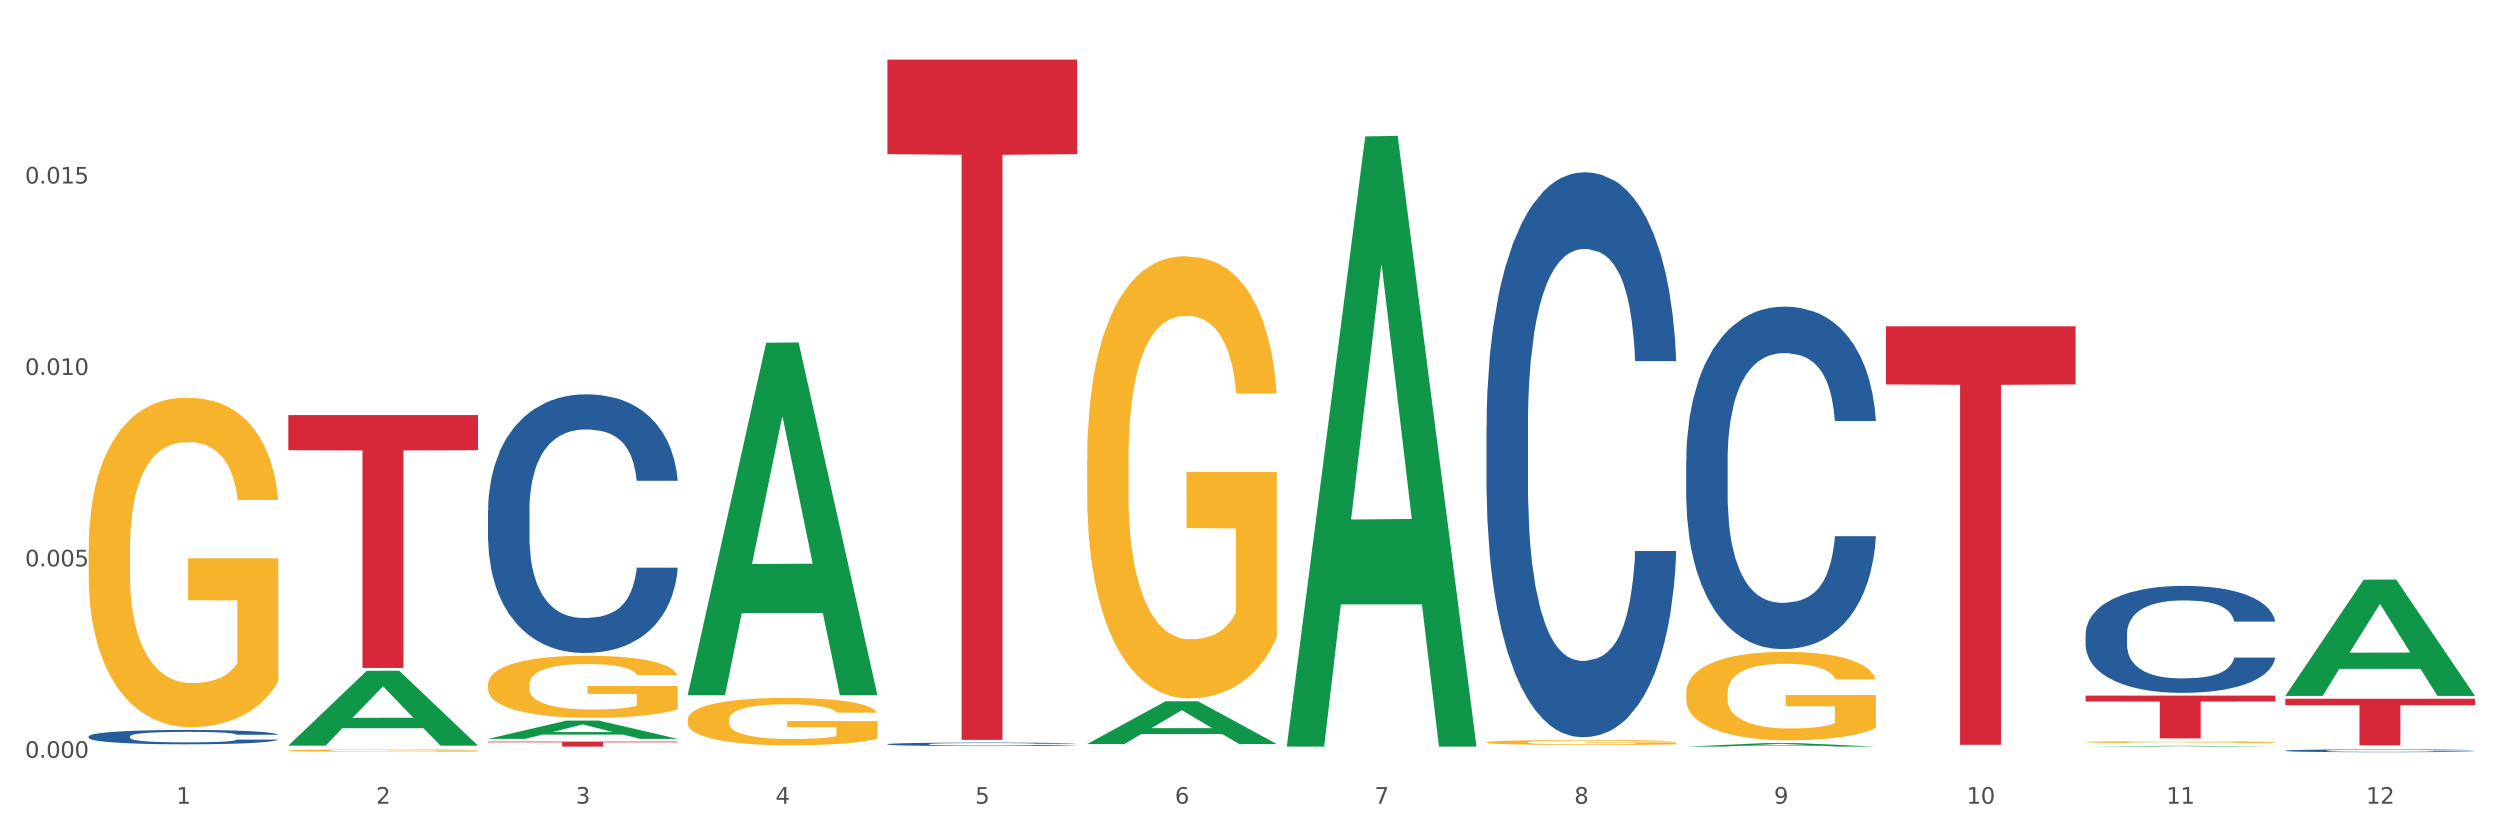 <?xml version="1.0" encoding="utf-8" standalone="no"?>
<!DOCTYPE svg PUBLIC "-//W3C//DTD SVG 1.1//EN"
  "http://www.w3.org/Graphics/SVG/1.1/DTD/svg11.dtd">
<svg xmlns:xlink="http://www.w3.org/1999/xlink" width="1080pt" height="360pt" viewBox="0 0 1080 360" xmlns="http://www.w3.org/2000/svg" version="1.1">
 <rect x="0" y="0" width="1080" height="360" fill="#333333" stroke="none"/>
 <defs>
  <style type="text/css">*{stroke-linejoin: round; stroke-linecap: butt}</style>
 </defs>
 <g id="figure_1">
  <g id="patch_1">
   <path d="M 0 360 
L 1080 360 
L 1080 0 
L 0 0 
z
" style="fill: #ffffff; stroke: #ffffff; stroke-linejoin: miter"/>
  </g>
  <g id="axes_1">
   <g id="matplotlib.axis_1">
    <g id="xtick_1">
     <g id="text_1">
      <!-- 1 -->
      <g style="fill: #4d4d4d" transform="translate(76.207 347.204) scale(0.096 -0.096)">
       <defs>
        <path id="DejaVuSans-31" d="M 794 531 
L 1825 531 
L 1825 4091 
L 703 3866 
L 703 4441 
L 1819 4666 
L 2450 4666 
L 2450 531 
L 3481 531 
L 3481 0 
L 794 0 
L 794 531 
z
" transform="scale(0.016)"/>
       </defs>
       <use xlink:href="#DejaVuSans-31"/>
      </g>
     </g>
    </g>
    <g id="xtick_2">
     <g id="text_2">
      <!-- 2 -->
      <g style="fill: #4d4d4d" transform="translate(162.476 347.204) scale(0.096 -0.096)">
       <defs>
        <path id="DejaVuSans-32" d="M 1228 531 
L 3431 531 
L 3431 0 
L 469 0 
L 469 531 
Q 828 903 1448 1529 
Q 2069 2156 2228 2338 
Q 2531 2678 2651 2914 
Q 2772 3150 2772 3378 
Q 2772 3750 2511 3984 
Q 2250 4219 1831 4219 
Q 1534 4219 1204 4116 
Q 875 4013 500 3803 
L 500 4441 
Q 881 4594 1212 4672 
Q 1544 4750 1819 4750 
Q 2544 4750 2975 4387 
Q 3406 4025 3406 3419 
Q 3406 3131 3298 2873 
Q 3191 2616 2906 2266 
Q 2828 2175 2409 1742 
Q 1991 1309 1228 531 
z
" transform="scale(0.016)"/>
       </defs>
       <use xlink:href="#DejaVuSans-32"/>
      </g>
     </g>
    </g>
    <g id="xtick_3">
     <g id="text_3">
      <!-- 3 -->
      <g style="fill: #4d4d4d" transform="translate(248.745 347.204) scale(0.096 -0.096)">
       <defs>
        <path id="DejaVuSans-33" d="M 2597 2516 
Q 3050 2419 3304 2112 
Q 3559 1806 3559 1356 
Q 3559 666 3084 287 
Q 2609 -91 1734 -91 
Q 1441 -91 1130 -33 
Q 819 25 488 141 
L 488 750 
Q 750 597 1062 519 
Q 1375 441 1716 441 
Q 2309 441 2620 675 
Q 2931 909 2931 1356 
Q 2931 1769 2642 2001 
Q 2353 2234 1838 2234 
L 1294 2234 
L 1294 2753 
L 1863 2753 
Q 2328 2753 2575 2939 
Q 2822 3125 2822 3475 
Q 2822 3834 2567 4026 
Q 2313 4219 1838 4219 
Q 1578 4219 1281 4162 
Q 984 4106 628 3988 
L 628 4550 
Q 988 4650 1302 4700 
Q 1616 4750 1894 4750 
Q 2613 4750 3031 4423 
Q 3450 4097 3450 3541 
Q 3450 3153 3228 2886 
Q 3006 2619 2597 2516 
z
" transform="scale(0.016)"/>
       </defs>
       <use xlink:href="#DejaVuSans-33"/>
      </g>
     </g>
    </g>
    <g id="xtick_4">
     <g id="text_4">
      <!-- 4 -->
      <g style="fill: #4d4d4d" transform="translate(335.014 347.204) scale(0.096 -0.096)">
       <defs>
        <path id="DejaVuSans-34" d="M 2419 4116 
L 825 1625 
L 2419 1625 
L 2419 4116 
z
M 2253 4666 
L 3047 4666 
L 3047 1625 
L 3713 1625 
L 3713 1100 
L 3047 1100 
L 3047 0 
L 2419 0 
L 2419 1100 
L 313 1100 
L 313 1709 
L 2253 4666 
z
" transform="scale(0.016)"/>
       </defs>
       <use xlink:href="#DejaVuSans-34"/>
      </g>
     </g>
    </g>
    <g id="xtick_5">
     <g id="text_5">
      <!-- 5 -->
      <g style="fill: #4d4d4d" transform="translate(421.284 347.204) scale(0.096 -0.096)">
       <defs>
        <path id="DejaVuSans-35" d="M 691 4666 
L 3169 4666 
L 3169 4134 
L 1269 4134 
L 1269 2991 
Q 1406 3038 1543 3061 
Q 1681 3084 1819 3084 
Q 2600 3084 3056 2656 
Q 3513 2228 3513 1497 
Q 3513 744 3044 326 
Q 2575 -91 1722 -91 
Q 1428 -91 1123 -41 
Q 819 9 494 109 
L 494 744 
Q 775 591 1075 516 
Q 1375 441 1709 441 
Q 2250 441 2565 725 
Q 2881 1009 2881 1497 
Q 2881 1984 2565 2268 
Q 2250 2553 1709 2553 
Q 1456 2553 1204 2497 
Q 953 2441 691 2322 
L 691 4666 
z
" transform="scale(0.016)"/>
       </defs>
       <use xlink:href="#DejaVuSans-35"/>
      </g>
     </g>
    </g>
    <g id="xtick_6">
     <g id="text_6">
      <!-- 6 -->
      <g style="fill: #4d4d4d" transform="translate(507.553 347.204) scale(0.096 -0.096)">
       <defs>
        <path id="DejaVuSans-36" d="M 2113 2584 
Q 1688 2584 1439 2293 
Q 1191 2003 1191 1497 
Q 1191 994 1439 701 
Q 1688 409 2113 409 
Q 2538 409 2786 701 
Q 3034 994 3034 1497 
Q 3034 2003 2786 2293 
Q 2538 2584 2113 2584 
z
M 3366 4563 
L 3366 3988 
Q 3128 4100 2886 4159 
Q 2644 4219 2406 4219 
Q 1781 4219 1451 3797 
Q 1122 3375 1075 2522 
Q 1259 2794 1537 2939 
Q 1816 3084 2150 3084 
Q 2853 3084 3261 2657 
Q 3669 2231 3669 1497 
Q 3669 778 3244 343 
Q 2819 -91 2113 -91 
Q 1303 -91 875 529 
Q 447 1150 447 2328 
Q 447 3434 972 4092 
Q 1497 4750 2381 4750 
Q 2619 4750 2861 4703 
Q 3103 4656 3366 4563 
z
" transform="scale(0.016)"/>
       </defs>
       <use xlink:href="#DejaVuSans-36"/>
      </g>
     </g>
    </g>
    <g id="xtick_7">
     <g id="text_7">
      <!-- 7 -->
      <g style="fill: #4d4d4d" transform="translate(593.822 347.204) scale(0.096 -0.096)">
       <defs>
        <path id="DejaVuSans-37" d="M 525 4666 
L 3525 4666 
L 3525 4397 
L 1831 0 
L 1172 0 
L 2766 4134 
L 525 4134 
L 525 4666 
z
" transform="scale(0.016)"/>
       </defs>
       <use xlink:href="#DejaVuSans-37"/>
      </g>
     </g>
    </g>
    <g id="xtick_8">
     <g id="text_8">
      <!-- 8 -->
      <g style="fill: #4d4d4d" transform="translate(680.091 347.204) scale(0.096 -0.096)">
       <defs>
        <path id="DejaVuSans-38" d="M 2034 2216 
Q 1584 2216 1326 1975 
Q 1069 1734 1069 1313 
Q 1069 891 1326 650 
Q 1584 409 2034 409 
Q 2484 409 2743 651 
Q 3003 894 3003 1313 
Q 3003 1734 2745 1975 
Q 2488 2216 2034 2216 
z
M 1403 2484 
Q 997 2584 770 2862 
Q 544 3141 544 3541 
Q 544 4100 942 4425 
Q 1341 4750 2034 4750 
Q 2731 4750 3128 4425 
Q 3525 4100 3525 3541 
Q 3525 3141 3298 2862 
Q 3072 2584 2669 2484 
Q 3125 2378 3379 2068 
Q 3634 1759 3634 1313 
Q 3634 634 3220 271 
Q 2806 -91 2034 -91 
Q 1263 -91 848 271 
Q 434 634 434 1313 
Q 434 1759 690 2068 
Q 947 2378 1403 2484 
z
M 1172 3481 
Q 1172 3119 1398 2916 
Q 1625 2713 2034 2713 
Q 2441 2713 2670 2916 
Q 2900 3119 2900 3481 
Q 2900 3844 2670 4047 
Q 2441 4250 2034 4250 
Q 1625 4250 1398 4047 
Q 1172 3844 1172 3481 
z
" transform="scale(0.016)"/>
       </defs>
       <use xlink:href="#DejaVuSans-38"/>
      </g>
     </g>
    </g>
    <g id="xtick_9">
     <g id="text_9">
      <!-- 9 -->
      <g style="fill: #4d4d4d" transform="translate(766.361 347.204) scale(0.096 -0.096)">
       <defs>
        <path id="DejaVuSans-39" d="M 703 97 
L 703 672 
Q 941 559 1184 500 
Q 1428 441 1663 441 
Q 2288 441 2617 861 
Q 2947 1281 2994 2138 
Q 2813 1869 2534 1725 
Q 2256 1581 1919 1581 
Q 1219 1581 811 2004 
Q 403 2428 403 3163 
Q 403 3881 828 4315 
Q 1253 4750 1959 4750 
Q 2769 4750 3195 4129 
Q 3622 3509 3622 2328 
Q 3622 1225 3098 567 
Q 2575 -91 1691 -91 
Q 1453 -91 1209 -44 
Q 966 3 703 97 
z
M 1959 2075 
Q 2384 2075 2632 2365 
Q 2881 2656 2881 3163 
Q 2881 3666 2632 3958 
Q 2384 4250 1959 4250 
Q 1534 4250 1286 3958 
Q 1038 3666 1038 3163 
Q 1038 2656 1286 2365 
Q 1534 2075 1959 2075 
z
" transform="scale(0.016)"/>
       </defs>
       <use xlink:href="#DejaVuSans-39"/>
      </g>
     </g>
    </g>
    <g id="xtick_10">
     <g id="text_10">
      <!-- 10 -->
      <g style="fill: #4d4d4d" transform="translate(849.576 347.204) scale(0.096 -0.096)">
       <defs>
        <path id="DejaVuSans-30" d="M 2034 4250 
Q 1547 4250 1301 3770 
Q 1056 3291 1056 2328 
Q 1056 1369 1301 889 
Q 1547 409 2034 409 
Q 2525 409 2770 889 
Q 3016 1369 3016 2328 
Q 3016 3291 2770 3770 
Q 2525 4250 2034 4250 
z
M 2034 4750 
Q 2819 4750 3233 4129 
Q 3647 3509 3647 2328 
Q 3647 1150 3233 529 
Q 2819 -91 2034 -91 
Q 1250 -91 836 529 
Q 422 1150 422 2328 
Q 422 3509 836 4129 
Q 1250 4750 2034 4750 
z
" transform="scale(0.016)"/>
       </defs>
       <use xlink:href="#DejaVuSans-31"/>
       <use xlink:href="#DejaVuSans-30" transform="translate(63.623 0)"/>
      </g>
     </g>
    </g>
    <g id="xtick_11">
     <g id="text_11">
      <!-- 11 -->
      <g style="fill: #4d4d4d" transform="translate(935.845 347.204) scale(0.096 -0.096)">
       <use xlink:href="#DejaVuSans-31"/>
       <use xlink:href="#DejaVuSans-31" transform="translate(63.623 0)"/>
      </g>
     </g>
    </g>
    <g id="xtick_12">
     <g id="text_12">
      <!-- 12 -->
      <g style="fill: #4d4d4d" transform="translate(1022.114 347.204) scale(0.096 -0.096)">
       <use xlink:href="#DejaVuSans-31"/>
       <use xlink:href="#DejaVuSans-32" transform="translate(63.623 0)"/>
      </g>
     </g>
    </g>
    <g id="xtick_13"/>
    <g id="xtick_14"/>
    <g id="xtick_15"/>
    <g id="xtick_16"/>
    <g id="xtick_17"/>
    <g id="xtick_18"/>
    <g id="xtick_19"/>
    <g id="xtick_20"/>
    <g id="xtick_21"/>
    <g id="xtick_22"/>
    <g id="xtick_23"/>
   </g>
   <g id="matplotlib.axis_2">
    <g id="ytick_1">
     <g id="text_13">
      <!-- 0.000 -->
      <g style="fill: #4d4d4d" transform="translate(10.8 327.382) scale(0.096 -0.096)">
       <defs>
        <path id="DejaVuSans-2e" d="M 684 794 
L 1344 794 
L 1344 0 
L 684 0 
L 684 794 
z
" transform="scale(0.016)"/>
       </defs>
       <use xlink:href="#DejaVuSans-30"/>
       <use xlink:href="#DejaVuSans-2e" transform="translate(63.623 0)"/>
       <use xlink:href="#DejaVuSans-30" transform="translate(95.41 0)"/>
       <use xlink:href="#DejaVuSans-30" transform="translate(159.033 0)"/>
       <use xlink:href="#DejaVuSans-30" transform="translate(222.656 0)"/>
      </g>
     </g>
    </g>
    <g id="ytick_2">
     <g id="text_14">
      <!-- 0.005 -->
      <g style="fill: #4d4d4d" transform="translate(10.8 244.681) scale(0.096 -0.096)">
       <use xlink:href="#DejaVuSans-30"/>
       <use xlink:href="#DejaVuSans-2e" transform="translate(63.623 0)"/>
       <use xlink:href="#DejaVuSans-30" transform="translate(95.41 0)"/>
       <use xlink:href="#DejaVuSans-30" transform="translate(159.033 0)"/>
       <use xlink:href="#DejaVuSans-35" transform="translate(222.656 0)"/>
      </g>
     </g>
    </g>
    <g id="ytick_3">
     <g id="text_15">
      <!-- 0.010 -->
      <g style="fill: #4d4d4d" transform="translate(10.8 161.98) scale(0.096 -0.096)">
       <use xlink:href="#DejaVuSans-30"/>
       <use xlink:href="#DejaVuSans-2e" transform="translate(63.623 0)"/>
       <use xlink:href="#DejaVuSans-30" transform="translate(95.41 0)"/>
       <use xlink:href="#DejaVuSans-31" transform="translate(159.033 0)"/>
       <use xlink:href="#DejaVuSans-30" transform="translate(222.656 0)"/>
      </g>
     </g>
    </g>
    <g id="ytick_4">
     <g id="text_16">
      <!-- 0.015 -->
      <g style="fill: #4d4d4d" transform="translate(10.8 79.28) scale(0.096 -0.096)">
       <use xlink:href="#DejaVuSans-30"/>
       <use xlink:href="#DejaVuSans-2e" transform="translate(63.623 0)"/>
       <use xlink:href="#DejaVuSans-30" transform="translate(95.41 0)"/>
       <use xlink:href="#DejaVuSans-31" transform="translate(159.033 0)"/>
       <use xlink:href="#DejaVuSans-35" transform="translate(222.656 0)"/>
      </g>
     </g>
    </g>
    <g id="ytick_5"/>
    <g id="ytick_6"/>
    <g id="ytick_7"/>
    <g id="ytick_8"/>
   </g>
   <g id="PolyCollection_1">
    <path d="M 124.552 322.065 
L 124.637 322.034 
L 158.433 289.783 
L 172.458 289.752 
L 206.508 322.126 
L 190.286 322.126 
L 182.935 314.587 
L 148.041 314.587 
L 147.787 314.709 
L 140.69 322.126 
L 124.552 322.126 
L 124.552 322.065 
L 152.434 310.088 
L 178.542 310.058 
L 165.615 296.652 
L 165.446 296.592 
L 165.277 296.683 
L 152.35 310.058 
L 152.434 310.088 
L 124.552 322.065 
z
" clip-path="url(#p3c1f4d6b9f)" style="fill: #109648"/>
    <path d="M 297.091 310.964 
L 297.187 310.946 
L 297.187 310.273 
L 297.381 309.693 
L 298.348 308.291 
L 299.8 307.132 
L 300.864 306.516 
L 301.929 306.011 
L 303.186 305.506 
L 304.735 304.983 
L 307.541 304.216 
L 309.282 303.824 
L 311.411 303.413 
L 315.282 302.814 
L 318.088 302.478 
L 320.99 302.198 
L 325.732 301.861 
L 328.828 301.711 
L 332.118 301.599 
L 336.085 301.525 
L 339.084 301.506 
L 345.664 301.562 
L 351.276 301.73 
L 353.986 301.861 
L 357.469 302.085 
L 359.307 302.235 
L 362.307 302.534 
L 365.403 302.927 
L 367.532 303.263 
L 370.725 303.899 
L 373.144 304.534 
L 375.369 305.319 
L 376.531 305.861 
L 377.401 306.366 
L 378.176 306.945 
L 378.95 307.861 
L 361.533 307.861 
L 360.855 307.207 
L 359.791 306.59 
L 358.243 305.992 
L 356.888 305.618 
L 354.566 305.151 
L 352.437 304.852 
L 350.212 304.628 
L 347.503 304.441 
L 345.374 304.347 
L 342.374 304.272 
L 336.472 304.291 
L 332.505 304.441 
L 329.796 304.628 
L 328.054 304.796 
L 326.506 304.983 
L 324.764 305.244 
L 322.732 305.637 
L 321.281 305.992 
L 319.829 306.441 
L 318.668 306.889 
L 317.604 307.413 
L 316.733 307.974 
L 316.056 308.553 
L 315.475 309.263 
L 314.991 310.441 
L 314.991 313.002 
L 315.185 313.581 
L 315.669 314.348 
L 316.249 314.927 
L 317.217 315.619 
L 318.088 316.086 
L 319.732 316.759 
L 321.571 317.32 
L 323.022 317.675 
L 324.474 317.974 
L 326.989 318.385 
L 329.796 318.722 
L 332.215 318.928 
L 335.504 319.114 
L 337.73 319.189 
L 339.665 319.227 
L 344.406 319.227 
L 347.793 319.171 
L 351.567 319.04 
L 354.469 318.871 
L 356.888 318.666 
L 359.598 318.329 
L 361.339 318.012 
L 361.339 314.105 
L 340.052 314.086 
L 340.052 311.488 
L 379.046 311.488 
L 379.046 319.114 
L 377.401 319.507 
L 375.563 319.862 
L 373.628 320.18 
L 370.725 320.573 
L 367.242 320.946 
L 364.145 321.208 
L 360.855 321.432 
L 356.985 321.638 
L 351.954 321.825 
L 348.857 321.9 
L 344.987 321.956 
L 340.439 321.974 
L 336.472 321.937 
L 332.602 321.844 
L 328.538 321.675 
L 324.57 321.432 
L 321.571 321.189 
L 318.571 320.89 
L 315.378 320.498 
L 312.863 320.124 
L 310.927 319.787 
L 308.799 319.357 
L 306.476 318.797 
L 304.735 318.292 
L 303.186 317.769 
L 301.542 317.096 
L 300.38 316.516 
L 299.219 315.787 
L 298.542 315.245 
L 297.768 314.404 
L 297.187 313.226 
L 297.091 310.964 
z
" clip-path="url(#p3c1f4d6b9f)" style="fill: #f7b32b"/>
    <path d="M 469.629 198.977 
L 469.726 198.803 
L 469.726 192.522 
L 469.919 187.113 
L 470.887 174.026 
L 472.338 163.209 
L 473.403 157.451 
L 474.467 152.74 
L 475.725 148.029 
L 477.273 143.143 
L 480.079 135.989 
L 481.821 132.325 
L 483.95 128.487 
L 487.82 122.903 
L 490.626 119.762 
L 493.529 117.145 
L 498.27 114.005 
L 501.366 112.609 
L 504.656 111.562 
L 508.623 110.864 
L 511.623 110.689 
L 518.203 111.213 
L 523.815 112.783 
L 526.524 114.005 
L 530.007 116.098 
L 531.846 117.494 
L 534.845 120.286 
L 537.942 123.95 
L 540.07 127.091 
L 543.263 133.023 
L 545.682 138.956 
L 547.908 146.284 
L 549.069 151.344 
L 549.94 156.055 
L 550.714 161.464 
L 551.488 170.013 
L 534.071 170.013 
L 533.394 163.906 
L 532.33 158.149 
L 530.781 152.565 
L 529.427 149.075 
L 527.104 144.713 
L 524.976 141.922 
L 522.75 139.828 
L 520.041 138.083 
L 517.912 137.211 
L 514.913 136.513 
L 509.01 136.687 
L 505.043 138.083 
L 502.334 139.828 
L 500.592 141.398 
L 499.044 143.143 
L 497.302 145.586 
L 495.27 149.25 
L 493.819 152.565 
L 492.368 156.753 
L 491.207 160.94 
L 490.142 165.826 
L 489.271 171.06 
L 488.594 176.469 
L 488.013 183.099 
L 487.53 194.092 
L 487.53 217.996 
L 487.723 223.405 
L 488.207 230.559 
L 488.788 235.968 
L 489.755 242.423 
L 490.626 246.785 
L 492.271 253.067 
L 494.109 258.301 
L 495.561 261.616 
L 497.012 264.408 
L 499.528 268.247 
L 502.334 271.387 
L 504.753 273.307 
L 508.043 275.052 
L 510.268 275.749 
L 512.203 276.098 
L 516.945 276.098 
L 520.331 275.575 
L 524.105 274.354 
L 527.008 272.783 
L 529.427 270.864 
L 532.136 267.723 
L 533.878 264.757 
L 533.878 228.29 
L 512.59 228.116 
L 512.59 203.863 
L 551.585 203.863 
L 551.585 275.052 
L 549.94 278.716 
L 548.101 282.031 
L 546.166 284.997 
L 543.263 288.661 
L 539.78 292.151 
L 536.684 294.594 
L 533.394 296.687 
L 529.523 298.607 
L 524.492 300.351 
L 521.396 301.049 
L 517.525 301.573 
L 512.978 301.747 
L 509.01 301.398 
L 505.14 300.526 
L 501.076 298.956 
L 497.109 296.687 
L 494.109 294.419 
L 491.11 291.627 
L 487.917 287.963 
L 485.401 284.474 
L 483.466 281.333 
L 481.337 277.32 
L 479.015 272.085 
L 477.273 267.374 
L 475.725 262.489 
L 474.08 256.207 
L 472.919 250.799 
L 471.758 243.994 
L 471.08 238.934 
L 470.306 231.082 
L 469.726 220.09 
L 469.629 198.977 
z
" clip-path="url(#p3c1f4d6b9f)" style="fill: #f7b32b"/>
    <path d="M 987.244 301.844 
L 1069.2 301.844 
L 1069.2 304.639 
L 1036.961 304.658 
L 1036.961 321.955 
L 1019.289 321.955 
L 1019.289 304.658 
L 987.244 304.639 
L 987.244 301.863 
L 987.244 301.844 
z
" clip-path="url(#p3c1f4d6b9f)" style="fill: #d62839"/>
    <path d="M 900.975 300.497 
L 982.931 300.497 
L 982.931 303.067 
L 950.692 303.085 
L 950.692 318.993 
L 933.019 318.993 
L 933.019 303.085 
L 900.975 303.067 
L 900.975 300.514 
L 900.975 300.497 
z
" clip-path="url(#p3c1f4d6b9f)" style="fill: #d62839"/>
    <path d="M 814.706 140.945 
L 896.662 140.945 
L 896.662 166.073 
L 864.423 166.243 
L 864.423 321.765 
L 846.75 321.765 
L 846.75 166.243 
L 814.706 166.073 
L 814.706 141.115 
L 814.706 140.945 
z
" clip-path="url(#p3c1f4d6b9f)" style="fill: #d62839"/>
    <path d="M 383.36 25.759 
L 465.316 25.759 
L 465.316 66.596 
L 433.077 66.872 
L 433.077 319.614 
L 415.404 319.614 
L 415.404 66.872 
L 383.36 66.596 
L 383.36 26.035 
L 383.36 25.759 
z
" clip-path="url(#p3c1f4d6b9f)" style="fill: #d62839"/>
    <path d="M 210.821 320.384 
L 292.777 320.384 
L 292.777 320.684 
L 260.539 320.686 
L 260.539 322.542 
L 242.866 322.542 
L 242.866 320.686 
L 210.821 320.684 
L 210.821 320.386 
L 210.821 320.384 
z
" clip-path="url(#p3c1f4d6b9f)" style="fill: #d62839"/>
    <path d="M 124.552 179.304 
L 206.508 179.304 
L 206.508 194.487 
L 174.269 194.589 
L 174.269 288.56 
L 156.597 288.56 
L 156.597 194.589 
L 124.552 194.487 
L 124.552 179.406 
L 124.552 179.304 
z
" clip-path="url(#p3c1f4d6b9f)" style="fill: #d62839"/>
    <path d="M 210.821 295.67 
L 210.918 295.645 
L 210.918 294.763 
L 211.112 294.003 
L 212.079 292.165 
L 213.531 290.646 
L 214.595 289.838 
L 215.659 289.176 
L 216.917 288.514 
L 218.465 287.828 
L 221.271 286.823 
L 223.013 286.309 
L 225.142 285.77 
L 229.012 284.986 
L 231.818 284.545 
L 234.721 284.177 
L 239.462 283.736 
L 242.559 283.54 
L 245.849 283.393 
L 249.816 283.295 
L 252.815 283.27 
L 259.395 283.344 
L 265.007 283.564 
L 267.716 283.736 
L 271.2 284.03 
L 273.038 284.226 
L 276.038 284.618 
L 279.134 285.133 
L 281.263 285.574 
L 284.456 286.407 
L 286.875 287.24 
L 289.1 288.269 
L 290.261 288.98 
L 291.132 289.641 
L 291.906 290.401 
L 292.68 291.602 
L 275.264 291.602 
L 274.586 290.744 
L 273.522 289.936 
L 271.974 289.151 
L 270.619 288.661 
L 268.297 288.049 
L 266.168 287.657 
L 263.943 287.363 
L 261.233 287.118 
L 259.105 286.995 
L 256.105 286.897 
L 250.203 286.922 
L 246.236 287.118 
L 243.526 287.363 
L 241.785 287.583 
L 240.236 287.828 
L 238.495 288.171 
L 236.463 288.686 
L 235.011 289.151 
L 233.56 289.739 
L 232.399 290.328 
L 231.335 291.014 
L 230.464 291.749 
L 229.786 292.508 
L 229.206 293.44 
L 228.722 294.983 
L 228.722 298.341 
L 228.916 299.1 
L 229.399 300.105 
L 229.98 300.864 
L 230.947 301.771 
L 231.818 302.384 
L 233.463 303.266 
L 235.302 304.001 
L 236.753 304.467 
L 238.204 304.859 
L 240.72 305.398 
L 243.526 305.839 
L 245.945 306.108 
L 249.235 306.353 
L 251.461 306.451 
L 253.396 306.5 
L 258.137 306.5 
L 261.524 306.427 
L 265.297 306.255 
L 268.2 306.035 
L 270.619 305.765 
L 273.328 305.324 
L 275.07 304.908 
L 275.07 299.786 
L 253.783 299.762 
L 253.783 296.356 
L 292.777 296.356 
L 292.777 306.353 
L 291.132 306.868 
L 289.294 307.334 
L 287.359 307.75 
L 284.456 308.265 
L 280.972 308.755 
L 277.876 309.098 
L 274.586 309.392 
L 270.716 309.661 
L 265.684 309.907 
L 262.588 310.005 
L 258.718 310.078 
L 254.17 310.103 
L 250.203 310.054 
L 246.332 309.931 
L 242.268 309.71 
L 238.301 309.392 
L 235.302 309.073 
L 232.302 308.681 
L 229.109 308.167 
L 226.593 307.677 
L 224.658 307.236 
L 222.529 306.672 
L 220.207 305.937 
L 218.465 305.275 
L 216.917 304.589 
L 215.272 303.707 
L 214.111 302.947 
L 212.95 301.992 
L 212.273 301.281 
L 211.499 300.178 
L 210.918 298.635 
L 210.821 295.67 
z
" clip-path="url(#p3c1f4d6b9f)" style="fill: #f7b32b"/>
    <path d="M 728.437 299.261 
L 728.533 299.226 
L 728.533 297.97 
L 728.727 296.889 
L 729.695 294.272 
L 731.146 292.109 
L 732.21 290.957 
L 733.275 290.015 
L 734.533 289.073 
L 736.081 288.096 
L 738.887 286.666 
L 740.628 285.933 
L 742.757 285.166 
L 746.628 284.049 
L 749.434 283.421 
L 752.336 282.898 
L 757.078 282.27 
L 760.174 281.991 
L 763.464 281.781 
L 767.431 281.642 
L 770.43 281.607 
L 777.01 281.712 
L 782.622 282.026 
L 785.332 282.27 
L 788.815 282.689 
L 790.653 282.968 
L 793.653 283.526 
L 796.749 284.259 
L 798.878 284.887 
L 802.071 286.073 
L 804.49 287.259 
L 806.716 288.724 
L 807.877 289.736 
L 808.747 290.678 
L 809.522 291.76 
L 810.296 293.469 
L 792.879 293.469 
L 792.201 292.248 
L 791.137 291.097 
L 789.589 289.98 
L 788.234 289.283 
L 785.912 288.41 
L 783.783 287.852 
L 781.558 287.434 
L 778.849 287.085 
L 776.72 286.91 
L 773.72 286.771 
L 767.818 286.805 
L 763.851 287.085 
L 761.142 287.434 
L 759.4 287.748 
L 757.852 288.096 
L 756.11 288.585 
L 754.078 289.318 
L 752.627 289.98 
L 751.175 290.818 
L 750.014 291.655 
L 748.95 292.632 
L 748.079 293.679 
L 747.402 294.76 
L 746.821 296.086 
L 746.337 298.284 
L 746.337 303.064 
L 746.531 304.146 
L 747.015 305.576 
L 747.595 306.658 
L 748.563 307.949 
L 749.434 308.821 
L 751.078 310.077 
L 752.917 311.124 
L 754.368 311.786 
L 755.82 312.345 
L 758.335 313.112 
L 761.142 313.74 
L 763.561 314.124 
L 766.85 314.473 
L 769.076 314.613 
L 771.011 314.682 
L 775.752 314.682 
L 779.139 314.578 
L 782.913 314.333 
L 785.815 314.019 
L 788.234 313.636 
L 790.944 313.008 
L 792.685 312.414 
L 792.685 305.123 
L 771.398 305.088 
L 771.398 300.238 
L 810.392 300.238 
L 810.392 314.473 
L 808.747 315.206 
L 806.909 315.869 
L 804.974 316.462 
L 802.071 317.194 
L 798.588 317.892 
L 795.491 318.381 
L 792.201 318.799 
L 788.331 319.183 
L 783.3 319.532 
L 780.203 319.672 
L 776.333 319.776 
L 771.785 319.811 
L 767.818 319.741 
L 763.948 319.567 
L 759.884 319.253 
L 755.916 318.799 
L 752.917 318.346 
L 749.917 317.787 
L 746.724 317.055 
L 744.209 316.357 
L 742.273 315.729 
L 740.145 314.927 
L 737.822 313.88 
L 736.081 312.938 
L 734.533 311.961 
L 732.888 310.705 
L 731.726 309.623 
L 730.565 308.263 
L 729.888 307.251 
L 729.114 305.681 
L 728.533 303.483 
L 728.437 299.261 
z
" clip-path="url(#p3c1f4d6b9f)" style="fill: #f7b32b"/>
    <path d="M 38.283 237.572 
L 38.38 237.442 
L 38.38 232.762 
L 38.573 228.732 
L 39.541 218.982 
L 40.992 210.922 
L 42.057 206.632 
L 43.121 203.122 
L 44.379 199.612 
L 45.927 195.972 
L 48.733 190.642 
L 50.475 187.912 
L 52.603 185.052 
L 56.474 180.892 
L 59.28 178.552 
L 62.183 176.602 
L 66.924 174.262 
L 70.02 173.222 
L 73.31 172.442 
L 77.277 171.922 
L 80.277 171.792 
L 86.857 172.182 
L 92.469 173.352 
L 95.178 174.262 
L 98.661 175.822 
L 100.5 176.862 
L 103.499 178.942 
L 106.596 181.672 
L 108.724 184.012 
L 111.917 188.432 
L 114.336 192.852 
L 116.562 198.312 
L 117.723 202.082 
L 118.594 205.592 
L 119.368 209.622 
L 120.142 215.992 
L 102.725 215.992 
L 102.048 211.442 
L 100.983 207.152 
L 99.435 202.992 
L 98.081 200.392 
L 95.758 197.142 
L 93.63 195.062 
L 91.404 193.502 
L 88.695 192.202 
L 86.566 191.552 
L 83.567 191.032 
L 77.664 191.162 
L 73.697 192.202 
L 70.988 193.502 
L 69.246 194.672 
L 67.698 195.972 
L 65.956 197.792 
L 63.924 200.522 
L 62.473 202.992 
L 61.022 206.112 
L 59.86 209.232 
L 58.796 212.872 
L 57.925 216.772 
L 57.248 220.802 
L 56.667 225.742 
L 56.184 233.932 
L 56.184 251.742 
L 56.377 255.772 
L 56.861 261.102 
L 57.441 265.132 
L 58.409 269.942 
L 59.28 273.192 
L 60.925 277.872 
L 62.763 281.772 
L 64.215 284.242 
L 65.666 286.322 
L 68.182 289.182 
L 70.988 291.522 
L 73.407 292.952 
L 76.697 294.252 
L 78.922 294.772 
L 80.857 295.032 
L 85.599 295.032 
L 88.985 294.642 
L 92.759 293.732 
L 95.662 292.562 
L 98.081 291.132 
L 100.79 288.792 
L 102.532 286.582 
L 102.532 259.412 
L 81.244 259.282 
L 81.244 241.212 
L 120.239 241.212 
L 120.239 294.252 
L 118.594 296.982 
L 116.755 299.452 
L 114.82 301.662 
L 111.917 304.392 
L 108.434 306.992 
L 105.338 308.811 
L 102.048 310.371 
L 98.177 311.801 
L 93.146 313.101 
L 90.05 313.621 
L 86.179 314.011 
L 81.631 314.141 
L 77.664 313.881 
L 73.794 313.231 
L 69.73 312.061 
L 65.763 310.371 
L 62.763 308.681 
L 59.764 306.602 
L 56.571 303.872 
L 54.055 301.272 
L 52.12 298.932 
L 49.991 295.942 
L 47.669 292.042 
L 45.927 288.532 
L 44.379 284.892 
L 42.734 280.212 
L 41.573 276.182 
L 40.412 271.112 
L 39.734 267.342 
L 38.96 261.492 
L 38.38 253.302 
L 38.283 237.572 
z
" clip-path="url(#p3c1f4d6b9f)" style="fill: #f7b32b"/>
    <path d="M 38.283 318.122 
L 38.38 318.117 
L 38.38 317.958 
L 38.67 317.743 
L 39.736 317.346 
L 41.092 317.045 
L 43.417 316.694 
L 44.677 316.546 
L 46.324 316.382 
L 49.714 316.116 
L 53.589 315.889 
L 56.302 315.764 
L 58.336 315.685 
L 62.889 315.543 
L 65.505 315.481 
L 68.217 315.43 
L 70.542 315.396 
L 74.417 315.356 
L 77.517 315.339 
L 81.101 315.333 
L 84.105 315.339 
L 88.076 315.362 
L 93.889 315.43 
L 96.117 315.469 
L 99.12 315.537 
L 102.22 315.628 
L 104.739 315.719 
L 107.645 315.849 
L 110.648 316.019 
L 113.554 316.235 
L 115.589 316.433 
L 117.236 316.643 
L 118.689 316.898 
L 119.754 317.176 
L 120.239 317.408 
L 102.511 317.408 
L 102.026 317.198 
L 101.058 316.972 
L 100.089 316.819 
L 99.023 316.694 
L 97.376 316.552 
L 95.923 316.461 
L 93.501 316.354 
L 91.273 316.286 
L 89.433 316.246 
L 87.205 316.212 
L 82.458 316.178 
L 79.067 316.178 
L 76.936 316.189 
L 74.32 316.218 
L 72.092 316.257 
L 69.477 316.325 
L 67.442 316.399 
L 65.408 316.495 
L 64.245 316.563 
L 62.502 316.688 
L 61.339 316.79 
L 59.789 316.966 
L 58.917 317.091 
L 57.367 317.414 
L 56.689 317.652 
L 56.399 317.816 
L 56.205 317.998 
L 56.205 318.882 
L 56.786 319.279 
L 57.27 319.449 
L 58.045 319.642 
L 59.498 319.891 
L 61.63 320.135 
L 63.858 320.311 
L 65.698 320.418 
L 67.442 320.498 
L 69.186 320.56 
L 71.317 320.617 
L 73.061 320.651 
L 75.677 320.685 
L 78.776 320.702 
L 81.198 320.702 
L 86.139 320.673 
L 88.367 320.645 
L 90.498 320.605 
L 92.823 320.543 
L 94.664 320.475 
L 95.73 320.424 
L 97.473 320.316 
L 98.83 320.203 
L 99.992 320.072 
L 100.767 319.959 
L 101.639 319.789 
L 102.317 319.596 
L 102.511 319.494 
L 120.239 319.494 
L 119.851 319.698 
L 119.173 319.897 
L 117.817 320.163 
L 116.751 320.316 
L 115.104 320.503 
L 113.361 320.662 
L 110.939 320.838 
L 108.711 320.968 
L 106.386 321.081 
L 103.867 321.183 
L 99.314 321.325 
L 97.667 321.365 
L 94.18 321.433 
L 91.467 321.473 
L 87.495 321.512 
L 83.426 321.535 
L 79.164 321.541 
L 75.386 321.529 
L 71.22 321.495 
L 68.605 321.461 
L 65.698 321.41 
L 62.308 321.331 
L 59.111 321.235 
L 56.108 321.121 
L 53.299 320.991 
L 50.683 320.843 
L 47.292 320.6 
L 44.774 320.362 
L 42.933 320.14 
L 41.674 319.953 
L 40.414 319.715 
L 39.736 319.551 
L 38.67 319.154 
L 38.283 318.786 
L 38.283 318.122 
z
" clip-path="url(#p3c1f4d6b9f)" style="fill: #255c99"/>
    <path d="M 210.821 220.554 
L 210.918 220.452 
L 210.918 217.596 
L 211.209 213.718 
L 212.275 206.576 
L 213.631 201.169 
L 215.956 194.843 
L 217.215 192.19 
L 218.862 189.231 
L 222.253 184.436 
L 226.128 180.355 
L 228.84 178.11 
L 230.874 176.682 
L 235.428 174.131 
L 238.043 173.009 
L 240.756 172.09 
L 243.081 171.478 
L 246.956 170.764 
L 250.056 170.458 
L 253.64 170.356 
L 256.643 170.458 
L 260.615 170.866 
L 266.427 172.09 
L 268.655 172.805 
L 271.659 174.029 
L 274.759 175.661 
L 277.277 177.294 
L 280.183 179.641 
L 283.187 182.701 
L 286.093 186.579 
L 288.127 190.15 
L 289.774 193.925 
L 291.227 198.516 
L 292.293 203.515 
L 292.777 207.699 
L 275.049 207.699 
L 274.565 203.924 
L 273.596 199.842 
L 272.627 197.088 
L 271.562 194.843 
L 269.915 192.292 
L 268.462 190.66 
L 266.04 188.721 
L 263.812 187.497 
L 261.971 186.783 
L 259.743 186.17 
L 254.996 185.558 
L 251.606 185.558 
L 249.474 185.762 
L 246.859 186.272 
L 244.631 186.987 
L 242.015 188.211 
L 239.981 189.537 
L 237.946 191.272 
L 236.784 192.496 
L 235.04 194.741 
L 233.878 196.577 
L 232.328 199.74 
L 231.456 201.985 
L 229.906 207.801 
L 229.228 212.086 
L 228.937 215.045 
L 228.743 218.31 
L 228.743 234.226 
L 229.324 241.369 
L 229.809 244.429 
L 230.584 247.898 
L 232.037 252.388 
L 234.168 256.775 
L 236.396 259.938 
L 238.237 261.877 
L 239.981 263.305 
L 241.724 264.427 
L 243.856 265.448 
L 245.599 266.06 
L 248.215 266.672 
L 251.315 266.978 
L 253.737 266.978 
L 258.677 266.468 
L 260.905 265.958 
L 263.037 265.244 
L 265.362 264.121 
L 267.202 262.897 
L 268.268 261.979 
L 270.012 260.04 
L 271.368 257.999 
L 272.53 255.653 
L 273.305 253.612 
L 274.177 250.551 
L 274.855 247.082 
L 275.049 245.246 
L 292.777 245.246 
L 292.39 248.919 
L 291.712 252.49 
L 290.355 257.285 
L 289.29 260.04 
L 287.643 263.407 
L 285.899 266.264 
L 283.477 269.427 
L 281.249 271.773 
L 278.924 273.814 
L 276.405 275.651 
L 271.852 278.201 
L 270.205 278.916 
L 266.718 280.14 
L 264.005 280.854 
L 260.034 281.568 
L 255.965 281.976 
L 251.702 282.078 
L 247.924 281.874 
L 243.759 281.262 
L 241.143 280.65 
L 238.237 279.732 
L 234.846 278.303 
L 231.649 276.569 
L 228.646 274.528 
L 225.837 272.182 
L 223.221 269.529 
L 219.831 265.142 
L 217.312 260.856 
L 215.471 256.877 
L 214.212 253.51 
L 212.953 249.225 
L 212.275 246.266 
L 211.209 239.124 
L 210.821 232.492 
L 210.821 220.554 
z
" clip-path="url(#p3c1f4d6b9f)" style="fill: #255c99"/>
    <path d="M 383.36 321.479 
L 383.457 321.478 
L 383.457 321.44 
L 383.747 321.388 
L 384.813 321.292 
L 386.169 321.219 
L 388.494 321.134 
L 389.754 321.099 
L 391.4 321.059 
L 394.791 320.995 
L 398.666 320.94 
L 401.378 320.91 
L 403.413 320.891 
L 407.966 320.857 
L 410.582 320.841 
L 413.294 320.829 
L 415.619 320.821 
L 419.494 320.811 
L 422.594 320.807 
L 426.178 320.806 
L 429.181 320.807 
L 433.153 320.813 
L 438.966 320.829 
L 441.194 320.839 
L 444.197 320.855 
L 447.297 320.877 
L 449.816 320.899 
L 452.722 320.93 
L 455.725 320.972 
L 458.631 321.024 
L 460.666 321.071 
L 462.312 321.122 
L 463.766 321.184 
L 464.831 321.251 
L 465.316 321.307 
L 447.588 321.307 
L 447.103 321.256 
L 446.134 321.202 
L 445.166 321.165 
L 444.1 321.134 
L 442.453 321.1 
L 441 321.078 
L 438.578 321.052 
L 436.35 321.036 
L 434.51 321.026 
L 432.281 321.018 
L 427.535 321.01 
L 424.144 321.01 
L 422.013 321.013 
L 419.397 321.019 
L 417.169 321.029 
L 414.553 321.045 
L 412.519 321.063 
L 410.485 321.087 
L 409.322 321.103 
L 407.578 321.133 
L 406.416 321.158 
L 404.866 321.2 
L 403.994 321.23 
L 402.444 321.308 
L 401.766 321.366 
L 401.475 321.406 
L 401.282 321.449 
L 401.282 321.663 
L 401.863 321.759 
L 402.347 321.8 
L 403.122 321.846 
L 404.575 321.907 
L 406.707 321.965 
L 408.935 322.008 
L 410.775 322.034 
L 412.519 322.053 
L 414.263 322.068 
L 416.394 322.082 
L 418.138 322.09 
L 420.753 322.098 
L 423.853 322.102 
L 426.275 322.102 
L 431.216 322.095 
L 433.444 322.089 
L 435.575 322.079 
L 437.9 322.064 
L 439.741 322.048 
L 440.806 322.035 
L 442.55 322.009 
L 443.906 321.982 
L 445.069 321.95 
L 445.844 321.923 
L 446.716 321.882 
L 447.394 321.835 
L 447.588 321.811 
L 465.316 321.811 
L 464.928 321.86 
L 464.25 321.908 
L 462.894 321.972 
L 461.828 322.009 
L 460.181 322.054 
L 458.437 322.093 
L 456.016 322.135 
L 453.788 322.167 
L 451.463 322.194 
L 448.944 322.219 
L 444.391 322.253 
L 442.744 322.262 
L 439.256 322.279 
L 436.544 322.289 
L 432.572 322.298 
L 428.503 322.304 
L 424.241 322.305 
L 420.463 322.302 
L 416.297 322.294 
L 413.682 322.286 
L 410.775 322.273 
L 407.385 322.254 
L 404.188 322.231 
L 401.185 322.204 
L 398.375 322.172 
L 395.76 322.137 
L 392.369 322.078 
L 389.85 322.02 
L 388.01 321.967 
L 386.75 321.922 
L 385.491 321.864 
L 384.813 321.824 
L 383.747 321.729 
L 383.36 321.64 
L 383.36 321.479 
z
" clip-path="url(#p3c1f4d6b9f)" style="fill: #255c99"/>
    <path d="M 642.167 184.085 
L 642.264 183.862 
L 642.264 177.621 
L 642.555 169.151 
L 643.621 153.549 
L 644.977 141.736 
L 647.302 127.917 
L 648.561 122.122 
L 650.208 115.658 
L 653.599 105.182 
L 657.474 96.266 
L 660.186 91.363 
L 662.22 88.242 
L 666.774 82.67 
L 669.389 80.218 
L 672.102 78.212 
L 674.427 76.875 
L 678.302 75.315 
L 681.402 74.646 
L 684.986 74.423 
L 687.989 74.646 
L 691.961 75.538 
L 697.773 78.212 
L 700.001 79.773 
L 703.005 82.447 
L 706.105 86.013 
L 708.623 89.58 
L 711.53 94.706 
L 714.533 101.393 
L 717.439 109.863 
L 719.473 117.664 
L 721.12 125.911 
L 722.573 135.941 
L 723.639 146.862 
L 724.123 156.001 
L 706.395 156.001 
L 705.911 147.754 
L 704.942 138.838 
L 703.973 132.82 
L 702.908 127.917 
L 701.261 122.344 
L 699.808 118.778 
L 697.386 114.543 
L 695.158 111.869 
L 693.317 110.308 
L 691.089 108.971 
L 686.342 107.634 
L 682.952 107.634 
L 680.82 108.08 
L 678.205 109.194 
L 675.977 110.754 
L 673.361 113.429 
L 671.327 116.326 
L 669.292 120.116 
L 668.13 122.79 
L 666.386 127.694 
L 665.224 131.706 
L 663.674 138.615 
L 662.802 143.519 
L 661.252 156.224 
L 660.574 165.585 
L 660.283 172.049 
L 660.089 179.181 
L 660.089 213.952 
L 660.67 229.554 
L 661.155 236.241 
L 661.93 243.819 
L 663.383 253.626 
L 665.514 263.21 
L 667.742 270.12 
L 669.583 274.355 
L 671.327 277.475 
L 673.07 279.927 
L 675.202 282.156 
L 676.945 283.493 
L 679.561 284.831 
L 682.661 285.499 
L 685.083 285.499 
L 690.023 284.385 
L 692.252 283.27 
L 694.383 281.71 
L 696.708 279.258 
L 698.548 276.584 
L 699.614 274.578 
L 701.358 270.343 
L 702.714 265.885 
L 703.876 260.759 
L 704.651 256.301 
L 705.523 249.614 
L 706.201 242.036 
L 706.395 238.024 
L 724.123 238.024 
L 723.736 246.048 
L 723.058 253.849 
L 721.701 264.325 
L 720.636 270.343 
L 718.989 277.698 
L 717.245 283.939 
L 714.823 290.849 
L 712.595 295.975 
L 710.27 300.433 
L 707.751 304.445 
L 703.198 310.017 
L 701.551 311.577 
L 698.064 314.252 
L 695.351 315.812 
L 691.38 317.372 
L 687.311 318.264 
L 683.048 318.487 
L 679.27 318.041 
L 675.105 316.704 
L 672.489 315.366 
L 669.583 313.36 
L 666.192 310.24 
L 662.995 306.451 
L 659.992 301.993 
L 657.183 296.867 
L 654.567 291.071 
L 651.177 281.487 
L 648.658 272.126 
L 646.817 263.433 
L 645.558 256.078 
L 644.299 246.717 
L 643.621 240.253 
L 642.555 224.65 
L 642.167 210.163 
L 642.167 184.085 
z
" clip-path="url(#p3c1f4d6b9f)" style="fill: #255c99"/>
    <path d="M 728.437 198.939 
L 728.534 198.804 
L 728.534 195.021 
L 728.824 189.886 
L 729.89 180.428 
L 731.246 173.267 
L 733.571 164.889 
L 734.83 161.376 
L 736.477 157.458 
L 739.868 151.107 
L 743.743 145.703 
L 746.455 142.73 
L 748.49 140.839 
L 753.043 137.461 
L 755.658 135.974 
L 758.371 134.758 
L 760.696 133.948 
L 764.571 133.002 
L 767.671 132.596 
L 771.255 132.461 
L 774.258 132.596 
L 778.23 133.137 
L 784.043 134.758 
L 786.271 135.704 
L 789.274 137.325 
L 792.374 139.487 
L 794.892 141.649 
L 797.799 144.757 
L 800.802 148.81 
L 803.708 153.945 
L 805.742 158.674 
L 807.389 163.673 
L 808.842 169.754 
L 809.908 176.374 
L 810.392 181.914 
L 792.664 181.914 
L 792.18 176.915 
L 791.211 171.51 
L 790.243 167.862 
L 789.177 164.889 
L 787.53 161.512 
L 786.077 159.35 
L 783.655 156.782 
L 781.427 155.161 
L 779.586 154.215 
L 777.358 153.404 
L 772.611 152.594 
L 769.221 152.594 
L 767.09 152.864 
L 764.474 153.54 
L 762.246 154.485 
L 759.63 156.107 
L 757.596 157.863 
L 755.561 160.16 
L 754.399 161.782 
L 752.655 164.754 
L 751.493 167.186 
L 749.943 171.375 
L 749.071 174.348 
L 747.521 182.049 
L 746.843 187.724 
L 746.552 191.643 
L 746.358 195.967 
L 746.358 217.045 
L 746.94 226.503 
L 747.424 230.557 
L 748.199 235.151 
L 749.652 241.096 
L 751.783 246.906 
L 754.011 251.095 
L 755.852 253.662 
L 757.596 255.553 
L 759.34 257.04 
L 761.471 258.391 
L 763.215 259.202 
L 765.83 260.012 
L 768.93 260.418 
L 771.352 260.418 
L 776.293 259.742 
L 778.521 259.066 
L 780.652 258.121 
L 782.977 256.634 
L 784.818 255.013 
L 785.883 253.797 
L 787.627 251.23 
L 788.983 248.527 
L 790.146 245.42 
L 790.921 242.717 
L 791.793 238.664 
L 792.471 234.07 
L 792.664 231.638 
L 810.392 231.638 
L 810.005 236.502 
L 809.327 241.231 
L 807.971 247.581 
L 806.905 251.23 
L 805.258 255.689 
L 803.514 259.472 
L 801.092 263.66 
L 798.864 266.768 
L 796.539 269.471 
L 794.021 271.903 
L 789.468 275.281 
L 787.821 276.226 
L 784.333 277.848 
L 781.621 278.794 
L 777.649 279.739 
L 773.58 280.28 
L 769.318 280.415 
L 765.54 280.145 
L 761.374 279.334 
L 758.758 278.523 
L 755.852 277.307 
L 752.461 275.416 
L 749.265 273.119 
L 746.262 270.416 
L 743.452 267.309 
L 740.837 263.796 
L 737.446 257.986 
L 734.927 252.311 
L 733.087 247.041 
L 731.827 242.582 
L 730.568 236.907 
L 729.89 232.989 
L 728.824 223.531 
L 728.437 214.748 
L 728.437 198.939 
z
" clip-path="url(#p3c1f4d6b9f)" style="fill: #255c99"/>
    <path d="M 900.975 273.863 
L 901.072 273.821 
L 901.072 272.639 
L 901.363 271.036 
L 902.428 268.082 
L 903.784 265.846 
L 906.109 263.23 
L 907.369 262.133 
L 909.016 260.91 
L 912.406 258.927 
L 916.281 257.239 
L 918.994 256.311 
L 921.028 255.72 
L 925.581 254.665 
L 928.197 254.201 
L 930.909 253.821 
L 933.234 253.568 
L 937.109 253.273 
L 940.209 253.146 
L 943.794 253.104 
L 946.797 253.146 
L 950.768 253.315 
L 956.581 253.821 
L 958.809 254.117 
L 961.812 254.623 
L 964.912 255.298 
L 967.431 255.973 
L 970.337 256.944 
L 973.34 258.209 
L 976.246 259.813 
L 978.281 261.289 
L 979.928 262.85 
L 981.381 264.749 
L 982.446 266.817 
L 982.931 268.546 
L 965.203 268.546 
L 964.718 266.985 
L 963.75 265.298 
L 962.781 264.158 
L 961.715 263.23 
L 960.068 262.175 
L 958.615 261.5 
L 956.193 260.699 
L 953.965 260.192 
L 952.125 259.897 
L 949.897 259.644 
L 945.15 259.391 
L 941.759 259.391 
L 939.628 259.475 
L 937.012 259.686 
L 934.784 259.981 
L 932.169 260.488 
L 930.134 261.036 
L 928.1 261.753 
L 926.937 262.26 
L 925.194 263.188 
L 924.031 263.947 
L 922.481 265.255 
L 921.609 266.184 
L 920.059 268.589 
L 919.381 270.361 
L 919.091 271.584 
L 918.897 272.935 
L 918.897 279.517 
L 919.478 282.47 
L 919.962 283.736 
L 920.737 285.17 
L 922.191 287.027 
L 924.322 288.841 
L 926.55 290.149 
L 928.391 290.951 
L 930.134 291.541 
L 931.878 292.006 
L 934.009 292.428 
L 935.753 292.681 
L 938.369 292.934 
L 941.469 293.06 
L 943.89 293.06 
L 948.831 292.849 
L 951.059 292.639 
L 953.19 292.343 
L 955.515 291.879 
L 957.356 291.373 
L 958.422 290.993 
L 960.165 290.191 
L 961.522 289.347 
L 962.684 288.377 
L 963.459 287.533 
L 964.331 286.267 
L 965.009 284.833 
L 965.203 284.073 
L 982.931 284.073 
L 982.543 285.592 
L 981.865 287.069 
L 980.509 289.052 
L 979.443 290.191 
L 977.796 291.584 
L 976.053 292.765 
L 973.631 294.073 
L 971.403 295.043 
L 969.078 295.887 
L 966.559 296.647 
L 962.006 297.702 
L 960.359 297.997 
L 956.872 298.503 
L 954.159 298.799 
L 950.187 299.094 
L 946.119 299.263 
L 941.856 299.305 
L 938.078 299.221 
L 933.912 298.967 
L 931.297 298.714 
L 928.391 298.335 
L 925 297.744 
L 921.803 297.027 
L 918.8 296.183 
L 915.991 295.212 
L 913.375 294.115 
L 909.984 292.301 
L 907.466 290.529 
L 905.625 288.883 
L 904.366 287.491 
L 903.106 285.719 
L 902.428 284.495 
L 901.363 281.542 
L 900.975 278.799 
L 900.975 273.863 
z
" clip-path="url(#p3c1f4d6b9f)" style="fill: #255c99"/>
    <path d="M 987.244 324.28 
L 987.341 324.279 
L 987.341 324.248 
L 987.632 324.206 
L 988.697 324.128 
L 990.054 324.07 
L 992.379 324.001 
L 993.638 323.972 
L 995.285 323.94 
L 998.675 323.888 
L 1002.55 323.843 
L 1005.263 323.819 
L 1007.297 323.803 
L 1011.85 323.775 
L 1014.466 323.763 
L 1017.178 323.753 
L 1019.503 323.747 
L 1023.378 323.739 
L 1026.478 323.735 
L 1030.063 323.734 
L 1033.066 323.735 
L 1037.038 323.74 
L 1042.85 323.753 
L 1045.078 323.761 
L 1048.081 323.774 
L 1051.181 323.792 
L 1053.7 323.81 
L 1056.606 323.835 
L 1059.609 323.869 
L 1062.516 323.911 
L 1064.55 323.95 
L 1066.197 323.991 
L 1067.65 324.041 
L 1068.716 324.095 
L 1069.2 324.141 
L 1051.472 324.141 
L 1050.988 324.099 
L 1050.019 324.055 
L 1049.05 324.025 
L 1047.985 324.001 
L 1046.338 323.973 
L 1044.885 323.955 
L 1042.463 323.934 
L 1040.235 323.921 
L 1038.394 323.913 
L 1036.166 323.906 
L 1031.419 323.9 
L 1028.028 323.9 
L 1025.897 323.902 
L 1023.282 323.907 
L 1021.053 323.915 
L 1018.438 323.929 
L 1016.403 323.943 
L 1014.369 323.962 
L 1013.207 323.975 
L 1011.463 324 
L 1010.3 324.02 
L 1008.75 324.054 
L 1007.879 324.078 
L 1006.329 324.142 
L 1005.65 324.188 
L 1005.36 324.22 
L 1005.166 324.256 
L 1005.166 324.429 
L 1005.747 324.507 
L 1006.232 324.54 
L 1007.007 324.578 
L 1008.46 324.627 
L 1010.591 324.674 
L 1012.819 324.709 
L 1014.66 324.73 
L 1016.403 324.745 
L 1018.147 324.758 
L 1020.278 324.769 
L 1022.022 324.775 
L 1024.638 324.782 
L 1027.738 324.785 
L 1030.16 324.785 
L 1035.1 324.78 
L 1037.328 324.774 
L 1039.46 324.766 
L 1041.785 324.754 
L 1043.625 324.741 
L 1044.691 324.731 
L 1046.435 324.71 
L 1047.791 324.688 
L 1048.953 324.662 
L 1049.728 324.64 
L 1050.6 324.607 
L 1051.278 324.569 
L 1051.472 324.549 
L 1069.2 324.549 
L 1068.813 324.589 
L 1068.134 324.628 
L 1066.778 324.68 
L 1065.713 324.71 
L 1064.066 324.746 
L 1062.322 324.777 
L 1059.9 324.812 
L 1057.672 324.837 
L 1055.347 324.86 
L 1052.828 324.88 
L 1048.275 324.907 
L 1046.628 324.915 
L 1043.141 324.928 
L 1040.428 324.936 
L 1036.456 324.944 
L 1032.388 324.948 
L 1028.125 324.95 
L 1024.347 324.947 
L 1020.182 324.941 
L 1017.566 324.934 
L 1014.66 324.924 
L 1011.269 324.908 
L 1008.072 324.89 
L 1005.069 324.867 
L 1002.26 324.842 
L 999.644 324.813 
L 996.254 324.765 
L 993.735 324.719 
L 991.894 324.675 
L 990.635 324.639 
L 989.375 324.592 
L 988.697 324.56 
L 987.632 324.482 
L 987.244 324.41 
L 987.244 324.28 
z
" clip-path="url(#p3c1f4d6b9f)" style="fill: #255c99"/>
    <path d="M 900.975 320.565 
L 901.072 320.565 
L 901.072 320.538 
L 901.265 320.514 
L 902.233 320.458 
L 903.684 320.411 
L 904.749 320.387 
L 905.813 320.366 
L 907.071 320.346 
L 908.619 320.325 
L 911.425 320.294 
L 913.167 320.278 
L 915.296 320.262 
L 919.166 320.238 
L 921.972 320.224 
L 924.875 320.213 
L 929.616 320.199 
L 932.712 320.193 
L 936.002 320.189 
L 939.969 320.186 
L 942.969 320.185 
L 949.549 320.187 
L 955.161 320.194 
L 957.87 320.199 
L 961.353 320.208 
L 963.192 320.214 
L 966.191 320.226 
L 969.288 320.242 
L 971.416 320.256 
L 974.609 320.281 
L 977.028 320.307 
L 979.254 320.338 
L 980.415 320.36 
L 981.286 320.381 
L 982.06 320.404 
L 982.834 320.441 
L 965.417 320.441 
L 964.74 320.414 
L 963.676 320.39 
L 962.127 320.365 
L 960.773 320.35 
L 958.451 320.332 
L 956.322 320.32 
L 954.096 320.311 
L 951.387 320.303 
L 949.258 320.299 
L 946.259 320.296 
L 940.356 320.297 
L 936.389 320.303 
L 933.68 320.311 
L 931.938 320.317 
L 930.39 320.325 
L 928.648 320.335 
L 926.616 320.351 
L 925.165 320.365 
L 923.714 320.384 
L 922.553 320.402 
L 921.488 320.423 
L 920.617 320.445 
L 919.94 320.468 
L 919.359 320.497 
L 918.876 320.544 
L 918.876 320.647 
L 919.069 320.671 
L 919.553 320.701 
L 920.134 320.725 
L 921.101 320.752 
L 921.972 320.771 
L 923.617 320.798 
L 925.455 320.821 
L 926.907 320.835 
L 928.358 320.847 
L 930.874 320.864 
L 933.68 320.877 
L 936.099 320.885 
L 939.389 320.893 
L 941.614 320.896 
L 943.549 320.897 
L 948.291 320.897 
L 951.677 320.895 
L 955.451 320.89 
L 958.354 320.883 
L 960.773 320.875 
L 963.482 320.861 
L 965.224 320.849 
L 965.224 320.692 
L 943.937 320.691 
L 943.937 320.586 
L 982.931 320.586 
L 982.931 320.893 
L 981.286 320.909 
L 979.447 320.923 
L 977.512 320.936 
L 974.609 320.952 
L 971.126 320.967 
L 968.03 320.977 
L 964.74 320.986 
L 960.87 320.994 
L 955.838 321.002 
L 952.742 321.005 
L 948.871 321.007 
L 944.324 321.008 
L 940.356 321.006 
L 936.486 321.003 
L 932.422 320.996 
L 928.455 320.986 
L 925.455 320.976 
L 922.456 320.964 
L 919.263 320.949 
L 916.747 320.934 
L 914.812 320.92 
L 912.683 320.903 
L 910.361 320.88 
L 908.619 320.86 
L 907.071 320.839 
L 905.426 320.812 
L 904.265 320.789 
L 903.104 320.759 
L 902.426 320.737 
L 901.652 320.704 
L 901.072 320.656 
L 900.975 320.565 
z
" clip-path="url(#p3c1f4d6b9f)" style="fill: #f7b32b"/>
    <path d="M 124.552 324.216 
L 124.649 324.216 
L 124.649 324.181 
L 124.842 324.152 
L 125.81 324.08 
L 127.261 324.021 
L 128.326 323.99 
L 129.39 323.964 
L 130.648 323.938 
L 132.196 323.912 
L 135.002 323.873 
L 136.744 323.853 
L 138.873 323.832 
L 142.743 323.801 
L 145.549 323.784 
L 148.452 323.77 
L 153.193 323.752 
L 156.289 323.745 
L 159.579 323.739 
L 163.546 323.735 
L 166.546 323.734 
L 173.126 323.737 
L 178.738 323.746 
L 181.447 323.752 
L 184.93 323.764 
L 186.769 323.772 
L 189.768 323.787 
L 192.865 323.807 
L 194.994 323.824 
L 198.187 323.856 
L 200.606 323.889 
L 202.831 323.929 
L 203.992 323.956 
L 204.863 323.982 
L 205.637 324.012 
L 206.411 324.058 
L 188.994 324.058 
L 188.317 324.025 
L 187.253 323.994 
L 185.705 323.963 
L 184.35 323.944 
L 182.028 323.92 
L 179.899 323.905 
L 177.673 323.893 
L 174.964 323.884 
L 172.835 323.879 
L 169.836 323.875 
L 163.934 323.876 
L 159.966 323.884 
L 157.257 323.893 
L 155.515 323.902 
L 153.967 323.912 
L 152.226 323.925 
L 150.194 323.945 
L 148.742 323.963 
L 147.291 323.986 
L 146.13 324.009 
L 145.065 324.035 
L 144.194 324.064 
L 143.517 324.094 
L 142.937 324.13 
L 142.453 324.19 
L 142.453 324.32 
L 142.646 324.35 
L 143.13 324.389 
L 143.711 324.418 
L 144.678 324.454 
L 145.549 324.478 
L 147.194 324.512 
L 149.032 324.54 
L 150.484 324.558 
L 151.935 324.574 
L 154.451 324.595 
L 157.257 324.612 
L 159.676 324.622 
L 162.966 324.632 
L 165.191 324.636 
L 167.127 324.638 
L 171.868 324.638 
L 175.254 324.635 
L 179.028 324.628 
L 181.931 324.619 
L 184.35 324.609 
L 187.059 324.592 
L 188.801 324.576 
L 188.801 324.377 
L 167.514 324.376 
L 167.514 324.243 
L 206.508 324.243 
L 206.508 324.632 
L 204.863 324.652 
L 203.025 324.67 
L 201.089 324.686 
L 198.187 324.706 
L 194.703 324.725 
L 191.607 324.739 
L 188.317 324.75 
L 184.447 324.76 
L 179.415 324.77 
L 176.319 324.774 
L 172.448 324.777 
L 167.901 324.778 
L 163.934 324.776 
L 160.063 324.771 
L 155.999 324.762 
L 152.032 324.75 
L 149.032 324.738 
L 146.033 324.722 
L 142.84 324.702 
L 140.324 324.683 
L 138.389 324.666 
L 136.26 324.644 
L 133.938 324.616 
L 132.196 324.59 
L 130.648 324.563 
L 129.003 324.529 
L 127.842 324.499 
L 126.681 324.462 
L 126.004 324.435 
L 125.23 324.392 
L 124.649 324.332 
L 124.552 324.216 
z
" clip-path="url(#p3c1f4d6b9f)" style="fill: #f7b32b"/>
    <path d="M 642.167 320.674 
L 642.264 320.672 
L 642.264 320.602 
L 642.458 320.541 
L 643.425 320.393 
L 644.877 320.271 
L 645.941 320.206 
L 647.005 320.153 
L 648.263 320.1 
L 649.811 320.045 
L 652.618 319.964 
L 654.359 319.923 
L 656.488 319.879 
L 660.358 319.816 
L 663.164 319.781 
L 666.067 319.752 
L 670.808 319.716 
L 673.905 319.7 
L 677.195 319.689 
L 681.162 319.681 
L 684.161 319.679 
L 690.741 319.685 
L 696.353 319.702 
L 699.062 319.716 
L 702.546 319.74 
L 704.384 319.755 
L 707.384 319.787 
L 710.48 319.828 
L 712.609 319.864 
L 715.802 319.931 
L 718.221 319.997 
L 720.446 320.08 
L 721.607 320.137 
L 722.478 320.19 
L 723.252 320.251 
L 724.026 320.348 
L 706.61 320.348 
L 705.932 320.279 
L 704.868 320.214 
L 703.32 320.151 
L 701.965 320.112 
L 699.643 320.062 
L 697.514 320.031 
L 695.289 320.007 
L 692.579 319.988 
L 690.451 319.978 
L 687.451 319.97 
L 681.549 319.972 
L 677.582 319.988 
L 674.872 320.007 
L 673.131 320.025 
L 671.582 320.045 
L 669.841 320.072 
L 667.809 320.114 
L 666.357 320.151 
L 664.906 320.198 
L 663.745 320.245 
L 662.681 320.3 
L 661.81 320.36 
L 661.132 320.421 
L 660.552 320.495 
L 660.068 320.619 
L 660.068 320.889 
L 660.262 320.95 
L 660.745 321.031 
L 661.326 321.091 
L 662.294 321.164 
L 663.164 321.213 
L 664.809 321.284 
L 666.648 321.343 
L 668.099 321.381 
L 669.551 321.412 
L 672.066 321.456 
L 674.872 321.491 
L 677.291 321.513 
L 680.581 321.532 
L 682.807 321.54 
L 684.742 321.544 
L 689.483 321.544 
L 692.87 321.538 
L 696.643 321.524 
L 699.546 321.507 
L 701.965 321.485 
L 704.674 321.45 
L 706.416 321.416 
L 706.416 321.005 
L 685.129 321.003 
L 685.129 320.729 
L 724.123 320.729 
L 724.123 321.532 
L 722.478 321.574 
L 720.64 321.611 
L 718.705 321.644 
L 715.802 321.686 
L 712.318 321.725 
L 709.222 321.753 
L 705.932 321.776 
L 702.062 321.798 
L 697.03 321.818 
L 693.934 321.825 
L 690.064 321.831 
L 685.516 321.833 
L 681.549 321.829 
L 677.678 321.82 
L 673.614 321.802 
L 669.647 321.776 
L 666.648 321.751 
L 663.648 321.719 
L 660.455 321.678 
L 657.939 321.639 
L 656.004 321.603 
L 653.875 321.558 
L 651.553 321.499 
L 649.811 321.446 
L 648.263 321.391 
L 646.618 321.32 
L 645.457 321.259 
L 644.296 321.182 
L 643.619 321.125 
L 642.845 321.036 
L 642.264 320.912 
L 642.167 320.674 
z
" clip-path="url(#p3c1f4d6b9f)" style="fill: #f7b32b"/>
    <path d="M 728.437 322.54 
L 728.521 322.538 
L 762.317 321.004 
L 776.343 321.003 
L 810.392 322.542 
L 794.17 322.542 
L 786.82 322.184 
L 751.925 322.184 
L 751.672 322.19 
L 744.574 322.542 
L 728.437 322.542 
L 728.437 322.54 
L 756.318 321.97 
L 782.426 321.969 
L 769.499 321.331 
L 769.33 321.328 
L 769.161 321.333 
L 756.234 321.969 
L 756.318 321.97 
L 728.437 322.54 
z
" clip-path="url(#p3c1f4d6b9f)" style="fill: #109648"/>
    <path d="M 469.629 321.4 
L 469.714 321.382 
L 503.51 302.957 
L 517.535 302.939 
L 551.585 321.435 
L 535.363 321.435 
L 528.012 317.128 
L 493.117 317.128 
L 492.864 317.197 
L 485.767 321.435 
L 469.629 321.435 
L 469.629 321.4 
L 497.511 314.557 
L 523.618 314.54 
L 510.691 306.881 
L 510.522 306.847 
L 510.353 306.899 
L 497.426 314.54 
L 497.511 314.557 
L 469.629 321.4 
z
" clip-path="url(#p3c1f4d6b9f)" style="fill: #109648"/>
    <path d="M 555.898 322.047 
L 555.983 321.799 
L 589.779 58.934 
L 603.804 58.687 
L 637.854 322.542 
L 621.632 322.542 
L 614.281 261.1 
L 579.387 261.1 
L 579.133 262.091 
L 572.036 322.542 
L 555.898 322.542 
L 555.898 322.047 
L 583.78 224.433 
L 609.888 224.185 
L 596.961 114.926 
L 596.792 114.431 
L 596.623 115.174 
L 583.696 224.185 
L 583.78 224.433 
L 555.898 322.047 
z
" clip-path="url(#p3c1f4d6b9f)" style="fill: #109648"/>
    <path d="M 900.975 322.542 
L 901.06 322.542 
L 934.856 322.2 
L 948.881 322.2 
L 982.931 322.542 
L 966.709 322.542 
L 959.358 322.463 
L 924.463 322.463 
L 924.21 322.464 
L 917.113 322.542 
L 900.975 322.542 
L 900.975 322.542 
L 928.857 322.415 
L 954.964 322.415 
L 942.037 322.273 
L 941.868 322.272 
L 941.699 322.273 
L 928.772 322.415 
L 928.857 322.415 
L 900.975 322.542 
z
" clip-path="url(#p3c1f4d6b9f)" style="fill: #109648"/>
    <path d="M 987.244 300.558 
L 987.329 300.51 
L 1021.125 250.41 
L 1035.15 250.362 
L 1069.2 300.652 
L 1052.978 300.652 
L 1045.627 288.941 
L 1010.733 288.941 
L 1010.479 289.13 
L 1003.382 300.652 
L 987.244 300.652 
L 987.244 300.558 
L 1015.126 281.953 
L 1041.234 281.906 
L 1028.307 261.081 
L 1028.138 260.987 
L 1027.969 261.129 
L 1015.042 281.906 
L 1015.126 281.953 
L 987.244 300.558 
z
" clip-path="url(#p3c1f4d6b9f)" style="fill: #109648"/>
    <path d="M 297.091 300.028 
L 297.175 299.885 
L 330.971 148.078 
L 344.997 147.935 
L 379.046 300.314 
L 362.824 300.314 
L 355.474 264.83 
L 320.579 264.83 
L 320.325 265.403 
L 313.228 300.314 
L 297.091 300.314 
L 297.091 300.028 
L 324.972 243.655 
L 351.08 243.512 
L 338.153 180.414 
L 337.984 180.128 
L 337.815 180.557 
L 324.888 243.512 
L 324.972 243.655 
L 297.091 300.028 
z
" clip-path="url(#p3c1f4d6b9f)" style="fill: #109648"/>
    <path d="M 210.821 319.177 
L 210.906 319.17 
L 244.702 311.302 
L 258.728 311.294 
L 292.777 319.192 
L 276.555 319.192 
L 269.204 317.353 
L 234.31 317.353 
L 234.056 317.383 
L 226.959 319.192 
L 210.821 319.192 
L 210.821 319.177 
L 238.703 316.256 
L 264.811 316.248 
L 251.884 312.978 
L 251.715 312.963 
L 251.546 312.985 
L 238.619 316.248 
L 238.703 316.256 
L 210.821 319.177 
z
" clip-path="url(#p3c1f4d6b9f)" style="fill: #109648"/>
   </g>
  </g>
 </g>
 <defs>
  <clipPath id="p3c1f4d6b9f">
   <rect x="38.283" y="10.8" width="1030.917" height="329.109"/>
  </clipPath>
 </defs>
</svg>
